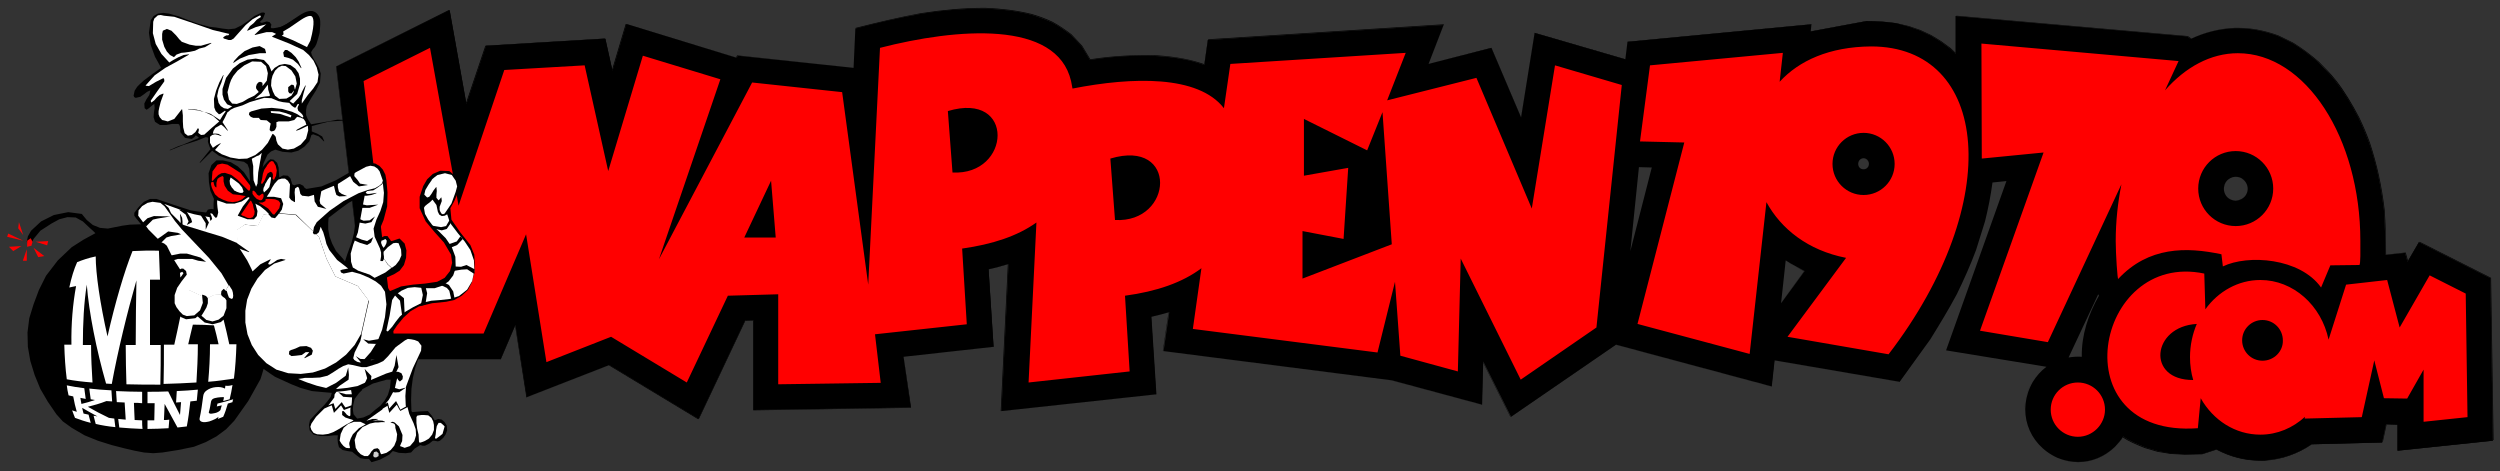 <?xml version="1.0" encoding="utf-8"?>
<!-- Generator: Adobe Illustrator 21.1.0, SVG Export Plug-In . SVG Version: 6.00 Build 0)  -->
<svg version="1.1" id="レイヤ_1" xmlns="http://www.w3.org/2000/svg" xmlns:xlink="http://www.w3.org/1999/xlink" x="0px"
	 y="0px" viewBox="0 0 700 132" style="enable-background:new 0 0 700 132;" xml:space="preserve">
<rect x="0" y="0" width="700" height="132" fill="#333333" stroke="none"/>
<style type="text/css">
	.st0{fill-rule:evenodd;clip-rule:evenodd;}
	.st1{fill-rule:evenodd;clip-rule:evenodd;fill:#FF0000;}
	.st2{fill-rule:evenodd;clip-rule:evenodd;fill:#FFFFFF;}
	.st3{fill-rule:evenodd;clip-rule:evenodd;fill:#CCCCCC;}
</style>
<g>
	<g>
		<path class="st0" d="M607.9,127l3.9,0.2l4.9-0.1l4-1.3c4.1,2.3,8.7,3.3,13.4,3.1c4.8-0.3,9.2-1.8,13.2-4.5l19.7-0.5l1.1-5.1
			l3.2,0.1l0,7.3l26.7-2.8l-0.7-45.5l-20-10.1l-3.2,5.5l-0.7-2.5l-5.5,0.6c0-4.2-0.1-8.4-0.4-12.6c-0.8-6.5-2-12.5-4.1-18.7
			c-0.9-2.4-1.9-4.8-3-7.1c-1.9-3.7-4-7.1-6.5-10.4c-1.5-1.8-3.1-3.5-4.8-5.2c-2.4-2.1-4.6-3.8-7.3-5.4l-4.1-2
			c-4.1-1.4-7.8-2.2-12.1-2.1c-4.4,0.2-8.3,1.2-12.2,3l-1-0.7l-64.8-5.7l0,10.6l-1.7-1.6l-2.6-1.9l-2.8-1.7l-3-1.4l-3.2-1.1L531,6.5
			c-2.8-0.4-5.5-0.6-8.4-0.6L507,8.8l0.2-2l-51.5,4.9l-0.6,4.9l-25.4-7.4l-3.8,23.7l-8.3-19.5L400,17.9L404.2,7l-66,4.2l-1,7
			c-4.2-1.6-8.7-2.2-13.2-2.5c-6.3-0.3-12.6,0.1-18.8,1.1l-2.3-3.8l-3-3.2c-1.8-1.4-3.4-2.5-5.3-3.5c-2-0.9-3.9-1.6-5.9-2.2
			c-4.3-1.1-8.4-1.5-12.9-1.7c-6.1,0-12,0.5-18.1,1.5c-6.2,1.1-12.1,2.5-18.2,4.1L239,19l-32.4-3.4l-0.3,0.6l-30.9-9.5l-3.9,13.1
			l-2-9l-33.4,2l-5.5,16.3l-4.7-26.3L94.2,18.6l9.7,82h36.3l4.1-9.6l3.2,20.2l23.1-9l25,15.1l13-27.5l2.4-0.1v25.1l44-0.7L253,99.9
			l25.2-2.8l-1.4-21.7c1.9-0.4,3.7-0.9,5.6-1.5l-2,41.2l43.4-4.7l-1.4-21.7c1.7-0.4,3.3-0.8,5-1.3l-1.6,10.9l64,8.2l25.2,6.8
			l0.3-12.1l7.8,15.5l29.4-20.2l43.6,11.7l0.8-7.3l35,6l8.6-11.9c2.6-4.2,5.1-8.3,7.4-12.6c2-4.1,3.8-8.1,5.4-12.4l2.5-8
			c0.9-3.6,1.6-7.2,2.1-10.9l3.9-0.4l-16.9,47.4l28.1,4.6c-1.5,1.1-2.8,2.6-3.8,4.2c-4.6,8-1.5,17.5,6.9,21.3
			c5.8,2.3,11.7,1.1,16.2-3.2c0.8-0.9,1.6-1.8,2.2-2.8c1.9,1.4,4.2,2.2,6.3,3.1l3.4,1L607.9,127L607.9,127z M587.7,82.8
			c-3,5.3-4.9,11-4.8,17.1c-1.2-0.1-2.5,0-3.7,0.2l8.3-17.7L587.7,82.8L587.7,82.8z M626,56.2c-3.9-0.1-4.6-5.5-0.8-6.6
			c1.7-0.4,3.2,0.4,3.9,2C630,53.8,628.4,56.1,626,56.2L626,56.2z M502.7,74.5c0.9,0.5,1.7,0.9,2.6,1.4l-6.6,9l1.3-12
			C500.8,73.4,501.7,74,502.7,74.5L502.7,74.5z M458.9,46.8l3.6,0.1l-6,23.4L458.9,46.8L458.9,46.8z M521.8,47.4c-2,0-2-3,0-3.1
			C523.8,44.4,523.8,47.4,521.8,47.4z"/>
		<path d="M581.9,129.4c-1.9,0-3.9-0.4-5.8-1.2c-1.6-0.7-3-1.6-4.2-2.7c1.2,1.1,2.6,2,4.2,2.7c5.8,2.3,11.7,1.1,16.2-3.2
			c0.7-0.7,1.6-1.7,2.2-2.8c1.6,1.2,3.6,2,5.6,2.8c0.3,0.1,0.5,0.2,0.8,0.3l3.4,1l3.7,0.6l3.9,0.2l4.9-0.1l4-1.3
			c3.7,2.1,7.9,3.1,12.4,3.1c0.4,0,0.7,0,1.1,0c2.4-0.1,4.7-0.6,6.9-1.4c2.2-0.8,4.3-1.8,6.3-3.2l19.7-0.5l1.1-5.1l3.2,0.1l0,7.3
			l26.7-2.8l-0.7-45.4l-20-10.1l-3.2,5.5l-0.7-2.5l-5.5,0.6c0-4.4-0.1-8.5-0.4-12.6c-0.8-6.7-2.1-12.6-4.1-18.7
			c-0.9-2.5-1.9-4.8-3-7.1c-2-3.8-4-7.2-6.5-10.4c-1.5-1.9-3.1-3.5-4.8-5.2c-2.4-2.1-4.7-3.8-7.3-5.4l-4.1-2
			c-4.2-1.5-7.7-2.1-11.5-2.1c-0.2,0-0.4,0-0.6,0c-4.3,0.2-8.3,1.2-12.2,3l-1-0.7l-64.8-5.7l0,10.6l-1.7-1.6l-2.6-1.9l-2.8-1.7
			l-3-1.4l-3.2-1.1L531,6.5c-2.2-0.3-4.9-0.6-7.7-0.6c-0.2,0-0.5,0-0.7,0L507,8.8l0.2-2l-51.5,4.9l-0.6,4.9l-25.4-7.4l-3.8,23.7
			l-8.3-19.5L400,17.9L404.2,7l-66,4.2l-1,7c-3.7-1.4-7.7-2.2-13.2-2.5c-6-0.3-12.4,0.1-18.8,1.1l-2.3-3.8l-3-3.2
			c-1.7-1.4-3.4-2.5-5.3-3.5c-1.9-0.9-3.8-1.6-5.9-2.2c-4-1-8-1.5-12.8-1.7c-0.1,0-0.2,0-0.3,0c-5.6,0-11.3,0.5-17.8,1.5
			c-6,1-11.8,2.5-18.2,4.1L239,19l-32.4-3.4l-0.3,0.6l-30.9-9.4l-3.9,13.1l-2-9l-33.4,2l-5.5,16.3l-4.7-26.3L94.2,18.6l9.7,82
			l36.3,0l4.1-9.6l3.3,20.2l23.1-9l25,15.1l13-27.5l2.4-0.1l0,25.1l44-0.7L253,99.9l25.2-2.8l-1.4-21.7c1.8-0.4,3.6-0.9,5.6-1.5
			l-2,41.2l43.3-4.7l-1.4-21.7c1.7-0.4,3.4-0.8,5-1.3l-1.6,10.9l64,8.2l25.2,6.8l0.3-12.1l7.8,15.5l29.4-20.2l43.6,11.7l0.8-7.3
			l35,6l8.5-11.9c2.7-4.2,5.1-8.4,7.4-12.6c2-4.2,3.8-8.2,5.4-12.4l2.5-8c1-4,1.6-7.5,2.1-10.9l3.9-0.4l-16.9,47.4l28.1,4.6
			c-1.4,1-2.6,2.4-3.8,4.2c-2.2,3.8-2.7,8.2-1.4,12.2c0.4,1.3,1,2.6,1.8,3.7c-0.8-1.1-1.4-2.4-1.8-3.7c-1.3-4-0.8-8.3,1.4-12.2
			c1.2-1.8,2.4-3.2,3.8-4.2l-28.1-4.6l16.9-47.4l-3.9,0.4c-0.5,3.4-1.1,6.8-2.1,10.9l-2.5,8c-1.6,4.1-3.4,8.2-5.4,12.4
			c-2.3,4.2-4.7,8.4-7.4,12.6l-8.6,11.9l-35-6l-0.8,7.3l-43.6-11.7l-29.4,20.2l-7.8-15.5l-0.3,12.1l-25.2-6.8l-64-8.2l1.6-10.9
			c-1.6,0.5-3.2,0.9-5,1.3l1.4,21.7l-43.4,4.7l2-41.2c-1.9,0.6-3.8,1.1-5.6,1.5l1.4,21.7L253,99.9l1.9,14.3l-44,0.7l0-25.1l-2.4,0.1
			l-13,27.5l-25-15.1l-23.1,9L144.2,91l-4.1,9.6l-36.3,0l-9.7-82l31.6-15.8l4.7,26.3l5.5-16.3l33.4-2l2,9l3.9-13.1l30.9,9.4l0.3-0.6
			L239,19l0.6-11.2c6.4-1.6,12.2-3,18.2-4.1c6.5-1,12.2-1.5,17.8-1.5c0.1,0,0.2,0,0.3,0c4.8,0.2,8.8,0.7,12.9,1.7
			c2.1,0.6,4,1.3,5.9,2.2c2,1.1,3.6,2.2,5.3,3.5l3,3.2l2.3,3.8c6.4-1,12.8-1.3,18.8-1.1c5.5,0.4,9.5,1.2,13.2,2.5l1-7l66-4.2
			L400,17.9l17.6-4.4l8.3,19.5l3.8-23.7l25.4,7.4l0.6-4.9l51.5-4.9l-0.2,2l15.6-2.9c0.2,0,0.5,0,0.7,0c2.8,0,5.5,0.3,7.7,0.6
			l3.3,0.8l3.2,1.1l3,1.4l2.8,1.7l2.6,1.9l1.7,1.6l0-10.6l64.8,5.7l1,0.7c3.9-1.8,7.9-2.8,12.2-3c4.1-0.1,7.7,0.6,12.1,2.1l4.1,2
			c2.7,1.6,4.9,3.3,7.3,5.4c1.7,1.6,3.2,3.3,4.8,5.2c2.4,3.3,4.5,6.6,6.5,10.4c1.1,2.3,2.1,4.7,3,7.1c2,6.1,3.3,12,4.1,18.7
			c0.3,4.1,0.5,8.2,0.4,12.6l5.5-0.6l0.7,2.5l3.2-5.5l20,10.1l0.7,45.5l-26.7,2.8l0-7.3l-3.2-0.1l-1.1,5.1l-19.7,0.5
			c-2,1.4-4.1,2.4-6.3,3.2c-2.2,0.8-4.5,1.2-6.9,1.4c-0.4,0-0.7,0-1.1,0c-4.5,0-8.6-1.1-12.4-3.1l-4,1.3l-4.9,0.1l-3.9-0.2l-3.7-0.6
			l-3.4-1c-0.3-0.1-0.5-0.2-0.8-0.3c-1.9-0.8-3.9-1.6-5.6-2.8c-0.6,1.1-1.5,2.1-2.2,2.8C589.3,127.9,585.7,129.4,581.9,129.4z
			 M579.2,100.1l8.3-17.7l0.3,0.4l0,0c-0.7,1.2-1.3,2.3-1.8,3.5c0.5-1.2,1.1-2.3,1.8-3.5l-0.3-0.4L579.2,100.1
			c1.2-0.2,2.5-0.3,3.7-0.2c0-0.8,0-1.7,0.1-2.5c-0.1,0.8-0.1,1.7-0.1,2.5C581.7,99.8,580.4,99.9,579.2,100.1z M498.6,84.9l1.3-12
			c0.9,0.6,1.8,1.1,2.7,1.7l0,0c1,0.5,1.8,1,2.6,1.4L498.6,84.9z M499.9,72.9l-1.3,12l6.6-9c-0.8-0.4-1.6-0.8-2.6-1.3l0,0
			C501.7,74,500.8,73.4,499.9,72.9z M456.4,70.3l2.5-23.5l3.6,0.1l-6,23.1l6-23.1l-3.6-0.1L456.4,70.3z M626,56.2L626,56.2
			c-2-0.1-3.1-1.5-3.3-2.9c-0.2-1.4,0.5-3.1,2.5-3.7c0.8-0.2,1.6-0.1,2.3,0.3c0.7,0.4,1.3,0.9,1.6,1.7c0.4,1.1,0.3,2.2-0.3,3.1
			C628.2,55.6,627.1,56.1,626,56.2z M626,49.5c-0.3,0-0.6,0-0.8,0.1c-2,0.6-2.6,2.2-2.5,3.7c0.2,1.4,1.3,2.9,3.3,2.9
			c1.2,0,2.2-0.6,2.8-1.5c0.6-0.9,0.7-2.1,0.3-3.1c-0.3-0.8-0.9-1.4-1.6-1.7C627,49.6,626.5,49.5,626,49.5z M521.8,47.4L521.8,47.4
			c-1,0-1.5-0.8-1.5-1.5c0-0.7,0.5-1.5,1.5-1.5c1,0,1.5,0.8,1.5,1.5C523.3,46.6,522.9,47.4,521.8,47.4z M521.8,44.4
			c-1,0-1.5,0.8-1.5,1.5c0,0.7,0.5,1.5,1.5,1.5c1,0,1.5-0.8,1.5-1.5C523.3,45.2,522.9,44.4,521.8,44.4z"/>
	</g>
	<path class="st1" d="M632.9,121.7c4.8,0,9.1-1.9,12.5-5l-0.1,0.5l16-0.4l3.5-15.9l2.7,10.6l6.5,0.1l4.6-8.1l0,14.6l12.3-1.3
		l-0.5-34.6l-10.1-5.1l-8.4,14.6l-3.5-13.3l-11.5,1.3L652,95.1c-2-9.6-9.9-16.7-19.1-16.7c-6.2,0-11.8,3.2-15.4,8.2l-0.3-10
		c-30.8-6.5-40.5,46.1-1.8,43.3l0.8-8.4C619.7,117.7,625.9,121.7,632.9,121.7L632.9,121.7z M615.1,90.7c-1.2,2.8-1.9,6-1.9,9.3
		c0,2.2,0.3,4.4,0.9,6.4C600.9,106.5,602.5,91.4,615.1,90.7L615.1,90.7z M633.5,101c-3.2,0-5.7-2.6-5.7-5.7c0-3.2,2.6-5.7,5.7-5.7
		c3.2,0,5.7,2.6,5.7,5.7C639.3,98.4,636.7,101,633.5,101L633.5,101z M581.8,122.3c-4.2,0-7.6-3.4-7.6-7.6c0-4.2,3.4-7.6,7.6-7.6
		s7.6,3.4,7.6,7.6C589.4,118.8,586,122.3,581.8,122.3L581.8,122.3z M554.4,92.6l17.8-49.9l-17.3,1.7l-0.1-32.2l55.2,4.9l-3.8,8.2
		c5.7-6.5,12.8-10.4,20.4-10.4c18.9,0,34.3,23.6,34.3,52.6c0,2.3,0.1,6.7-0.3,6.7l-8.1,0.1l-2.6,6.2c-5.9-8.3-20.5-9.3-27.5-5.9
		l-0.4-3.4c-9.8-2.1-20.4-2.2-28.9,6.9c-0.2,0.3-0.7-7-0.7-10.6c0-5.5,0.6-10.9,1.6-15.9l-20.6,44.2L554.4,92.6L554.4,92.6z
		 M626,63.3c5.8,0,10.5-4.7,10.5-10.5c0-5.8-4.7-10.5-10.5-10.5c-5.8,0-10.5,4.7-10.5,10.5C615.5,58.6,620.2,63.3,626,63.3L626,63.3
		z M500.5,94.3l28.3,4.9c32.9-42.9,28.1-86.2-4.9-86.2c-11.7,0.1-20.2,4-25.6,9.9l0.9-8.1L462,18.3l-2.8,21.3l12.4,0.3l-13.1,50.8
		l31.4,8.4l4.7-42.5c4.1,7.5,11.6,13.5,22.3,15.6L500.5,94.3L500.5,94.3z M521.8,54.6c-4.8,0-8.7-3.9-8.7-8.7c0-4.8,3.9-8.7,8.7-8.7
		c4.8,0,8.7,3.9,8.7,8.7C530.5,50.7,526.6,54.6,521.8,54.6L521.8,54.6z M425.8,106.3L447,91.7l7.1-67.9l-18.7-5.5l-6.5,40.1
		l-15.5-36.6l-25,6.3l5.2-13.3l-49.1,3.1l-1.8,12.4c-7.2-9.3-25.6-8.8-42.4-5.5c-0.1-0.7-0.3-1.4-0.4-2.1
		c-4-17.2-32.1-14.8-53.5-9.3l-3.3,66.3l-7.3-53.9l-25.2-2.7l-26.1,49.5l17.2-50.4l-21.7-6.6l-9.7,32.3l-6.6-29.6l-22.5,1.3
		l-12.8,38l-8-44.2l-18.6,9.3l8.4,70.7h25.2l11.9-27.8l5.7,35.8l18.1-7.1l21.2,12.8l11.5-24.3l14.1-0.4v25.2l28.7-0.4L245,93.6
		l25.7-2.8l-1.3-21.2c8.5-1.2,15.5-3.5,20.8-7.3l-2.2,44.8l28.3-3.1l-1.3-21.2c8.9-1.2,16.1-3.7,21.4-7.7l-2.4,17l51.7,6.6l4.9-19.8
		l1.5,20.7l16.1,4.4l0.8-31.6L425.8,106.3L425.8,106.3z M387.1,31.4l2.6,37l-25,9.6V64.7l11.5,2.2l1.3-19.9l-12.4,2.2V33.3l17.7,8.8
		L387.1,31.4L387.1,31.4z M310.9,44.4c19-5.7,17.7,18.1,1.3,17.2L310.9,44.4L310.9,44.4z M265.4,31.1c19-5.7,17.7,18.1,1.3,17.2
		L265.4,31.1L265.4,31.1z M208.4,66.5l7.5-15.9l1.3,15.9H208.4z"/>
	<path class="st0" d="M132.8,71.3l-1.1-2.7l-2.8-3.5l-2.5-3.6l-0.3-3.2l1.1-2l0.9-2.1l0.4-2.3l-0.6-2.3l-2.1-1.7l-2.5-0.1l-2.1,0.9
		l-1.6,1.5l-1.1,1.9l-1,3v3.2l1.7,3.7l2.5,3l2.6,2.9l2,3.4l0.3,2.3l-0.6,2.3l-1.5,1.9l-2.1,1.1l-3.4,0.5l-3.4,0.3l-3.3,0.5
		c0,0-3,1.3-3.1,1.3c-0.1-0.1-1-1.5-1-1.5c0,0-1.1-1.2-1.2-1.3c0.1-0.1,1.5-1.1,1.5-1.1l1.8-0.8l1.6-1l1.2-1.6l0.6-2l0.1-2.1
		l-0.5-1.9l-1.4-1.4l-0.1,0l-1.8,0.6c0,0-0.5,0.1-0.5,0.1c0-0.1-0.5-0.7-0.5-0.7l-0.5-0.7l-0.9,0l-0.8,0.4l-0.5-0.2l-0.2-0.5l0-1.1
		l1.3-3.1l1-3.8l0.1-3.9l-0.3-3.4l-0.3-1.6l-0.7-1.4l-0.9-1l-1.2-0.7l-1.3-0.2L102,46l-4,2.2l-4,2.3l-4,1.7l-4.2,0.7l-0.5-0.3
		L84.9,52l-1-0.5l-1,0.2l-0.5,0.2l-0.6-0.3l-0.2-0.8l-0.3-0.9l-0.7-0.7l-1.3-0.1c0,0-1,0.5-1.1,0.6c0-0.2-0.1-1.4-0.1-1.4L78,46.9
		l-0.4-1.3l-1-0.9l-0.9-0.1L75,45.1l-0.6,0.7l-0.6,0.7c0,0-0.2,0.3-0.3,0.6c0.1-0.5,0.3-1.4,0.3-1.4l1.1-2.4l1-0.9l1.2-0.5l2,0.6
		l2.5,0.2l1.9-0.5l1.7-1.1l1.4-1.5l0.6-1.8l0.5-0.2l1.6,0.6l1.4,1.4l0.1-0.1l-0.6-1.3l-1.4-0.8c0,0-1.5-0.6-1.5-0.6
		c0-0.1,0-1.4,0-1.5c0.1,0,4-1.1,4.5-1.2c0.3,0,0.3-0.1,0.6-0.1c0.5,0,4.7-0.3,4.7-0.3l0-0.1l-2.6-0.1c0,0-1.2,0.2-2.1,0.4
		c0,0-0.3,0-0.3,0c0,0-0.3,0.1-0.3,0.1c-2.2,0.4-4.6,0.8-4.7,0.8c0-0.1-0.9-1.4-0.9-1.4l-0.5-1.2l0-1.4l0.2-1.1l1.2-2.2l1.4-2.2
		l1.1-2.2l0.2-2.5l-0.4-1.4l-0.7-1.3l-0.8-1.3l-0.6-1.2l-0.2-0.8l0.5-0.8l0.6-0.7l0.4-0.8l0.5-1.6l0.4-1.5l0.1-1.3
		c0.1-1.1,0.3-3-0.7-3.8c-1.3-1-1.8-1.1-3.7-0.3L79.8,7l-1.4,0.6l-1.8,0.3H76l-0.2-0.3L76,6.9l-0.5-0.7L74.7,6L74,6.2l-0.7,0.2
		c0,0-0.5-0.2-0.6-0.2c0.1-0.1,0.9-0.9,0.9-0.9l0.6-1.5l0-0.1l-0.3-0.2l-0.6,0l-2.1,1l-1.8,1.4l-1.8,1.2l-1.8,0.9l-1.8,0.2L62.3,8
		l-1.8-0.3l-1.8-0.2l-3-0.8l-2.8-1l-2.8-1.1l-2.8-0.8l-1.6-0.2l-1.5,0.2l-1.2,0.7l-0.8,1.2l-0.5,3.5l0.5,3.4l1.2,3.3
		c0,0,1.7,3,1.7,3.1c-0.1,0.1-2.4,1.7-2.4,1.7l-2.4,1.8l-1,0.9l-0.9,0.9l-0.7,1.1l-0.3,1.4l0.2,0.4l0.4,0.2l1.3-0.3l1-0.7l0.9-0.7
		c0,0,0.7-0.3,0.9-0.4c0,0.2-0.3,1.3-0.3,1.3l-0.8,1.2l-0.6,1.2l0.1,1.3l0.5,0.4h0.1l0.6-0.4l0.8-0.7c0,0,0.5-0.4,0.7-0.5
		c0,0.2,0.1,1.1,0.1,1.1l-0.2,1.3l-0.1,1.3l0.4,1.3l1.4,0.9l1.7,0l1.7-0.3l1.7,0l0.3,0.2l0.2,0.6l0.1,0.7l0,0.8l1.3,1.6l1.9,0.3
		l0.7-0.5c0,0,0.3-0.4,0.4-0.5c0.1,0,0.5,0.3,0.5,0.3c0,0,0.3,0.3,0.4,0.4c-0.2,0.1-4,1.7-4,1.7c0,0-0.4,0.2-0.5,0.2
		c-0.6,0.2-1.2,0.4-1.2,0.4l-2.5,1.1l0.1,0.1c0,0,2.9-1.2,3.7-1.5c0.6-0.2,1.3-0.4,1.3-0.4l2.5-0.8l2.5-1l0.6,0.1l0.1,0.3l-0.1,0.9
		l0.3,0.9l0.3,0.8l0.1,0.4l-3,3.7l0.1,0.1c0,0,3.3-3.3,3.4-3.4c0.1,0.1,1.9,1.4,1.9,1.4l2.2,0.8l2.4,0.5l2.4,0.4l1,0.7l0.5,1.3
		l0.1,1.5c0,0,0.1,1.6,0.1,2c-0.2-0.4-1.7-2.6-1.7-2.6l-1.7-1.6l-2-1.2l-2.2-0.5l-1.8,0l-1.4,1.3l-0.8,2.3L58.5,51l0.4,2.4l1,2.3
		L59.8,57c0,0,0,1.5,0,1.6h0c-0.1,0-0.4-0.1-0.6-0.1l0,0c0,0-0.1,0-0.1,0l-0.9,0.2c0,0-0.4,0.7-0.5,0.8c-0.1,0-2.4-0.3-2.4-0.3
		l-1.9-0.3l-4.9-1.6l-4.7-1.6l-1.8,0l-1.7,0.8L38.8,58l-1.2,1.6l0,0.8l0.5,0.7l0.5,0.6c0,0,0.8,1,0.9,1.1c-0.3,0-3.1,0.1-3.1,0.1
		l-2.2,0.3l-2,0.4l-2,0.4l-2.2-0.2L26,63l-1.7-1.4l-1.4-1.7l-3.8-0.5l-4,0.8L11.5,62l-2.8,2.6l-0.9,1.6l-0.3,1.5L8,68.6l0.8-0.5
		l0.6-1.2l1.9-2.3l3.1-2l2.2-1.2l2.3-0.6l2.3,0.1l2,1.1l1.8,1.7c0,0,1.6,1.4,1.7,1.6c-0.2,0.1-3.3,1.8-3.3,1.8l-3.3,2.1l-3.9,3.7
		l-3.3,4.3l-2,4l-1.5,4l-1.2,3.9l-0.5,4l0.1,4l0.7,4l1.2,3.9l1.6,3.9l2.1,3.6l2.4,3.5l1.8,2l2.5,1.8l3.6,2.1l3.7,1.5l3.8,1.2l3.9,1
		l2.6,0.6l2.6,0.5l2.6,0.2l2.6-0.2l4.4-0.7l4.4-0.9l3.3-1.3l3-1.6l2.7-2l2.3-2.4l3.9-5.5c0,0,3.2-5.7,3.3-5.9c0.1,0.1,1-3.1,1-3.1
		c0.2,0.2,3.2,2.2,3.2,2.2l4.6,2.1l2.5,1l3.2,0.9l3.2,0.3c0,0,2.2,0.2,2.4,0.2c0,0.1-0.3,1.1-0.3,1.1l-0.8,1.1l-1,1.2l-1.3,1.3
		l-2.7,2.9l-0.3,1.4l0.2,1.5l1.1,1.2l1.8,0.4l2.1,0l1.8-0.2l1.1,0l-0.1,0.9l0.1,1.2l0.3,1.2l1,0.8l1.4,0.3l1.3,0.2l1.1,0.9l1.2,0.9
		l1.2,0.2l1.2,0l0.7,0.9l0.1,0l2.3-0.7l1.3-0.7l1.3-0.7c0,0,0.9-1,1-1c0.1,0,1.7,0.5,1.7,0.5l1.9,0.1l1.5-0.2l1-1.1l1.6-1l0.6,0.2
		h0.7l1.2-0.6l1-0.8l0.4,0l1,0.2l0.6-0.2l0.9-0.8l0.7-1l0.4-1.1l-0.1-1.3l-0.6-1l-0.8-0.7l-1-0.2c0,0-0.9,0.4-1,0.4
		c-0.1-0.1-0.8-1.3-0.8-1.3l-1.1-1.3l-2.1,0.1c0,0-2.2,0.2-2.3,0.2c0-0.1-0.2-0.3-0.2-0.3l-0.1-3.1l0.1-3.1l0.4-3.1l0.7-2.9l0.6-1.8
		l0.7-1.8l0.4-1.8l-0.3-1.8l-0.8-1l-1.3-0.6l-1.5-0.1l-1.4,0.4l-2.3,1.6l-2,2l-2.1,1.9c0,0-2.3,1.1-2.5,1.1c0-0.2,0.1-1,0.1-1l0.5-1
		l0.8-0.9l0.8-0.7l1.8-1.9l1.7-1.9l1.7-2.5l1.8-2.2l2-1.8l2.3-1.3c0,0,3.7-0.9,3.7-0.9c0,0,3.9-0.4,3.9-0.4l2.3-0.5l2.1-1.2l1.7-1.6
		l1.1-2.1l0.7-2.8l0.1-2.8L132.8,71.3L132.8,71.3z M103.5,116.1L103.5,116.1l-1.8,0.8l-1.7,0.3L99,116l-0.2-1.3l0.1-1.3l0.4-1.7
		l1.2-1.6l0.9-0.9l0-0.1l0-0.1l3-1.6l2.1-0.6l1.8-0.5c0,0,0.9,0,1.1,0c0,0.1-0.2,2.3-0.2,2.3l-0.6,2l-1,1.7l-1.1,1.3l-1.4,1.1
		L103.5,116.1L103.5,116.1z M100,58.3L100,58.3l-0.4,3.3l-0.5,3.7l-0.6,2.4l-1.3,3.6l-0.6,1.9L96,72.4l-1.9-2.1L93,68.2l-0.7-1.9
		l-0.4-2.1l0-1.8l0.1-1.4l0,0l3-2.3l2.6-1.9c0,0,2.1-1.1,2.2-1.2c0.1,0.1,0.3,0.7,0.3,0.7L100,58.3z"/>
	<g>
		<path class="st2" d="M79,8.1l1.6-0.9l1.6-1.1L84,5c6.4-4.2,4.6,3.4,3.7,6.7l-1,1.7c0,0-0.3,0.6-0.3,0.7c-0.1-0.1-4.5-2.2-4.5-2.2
			c0,0-4.1-1.7-4.3-1.8c0.1-0.1,1-1,1-1l0-0.1c0,0-1-0.4-1.3-0.5C77.7,8.6,79,8.1,79,8.1z"/>
		<path d="M86.7,15.1l-0.6-0.3c-0.2-0.1-4.5-2.1-4.5-2.1l0,0c0,0-4-1.7-4.2-1.7l-1-0.4l0.8-0.8c0,0,0.2-0.1,0.3-0.3l-2.1-0.8L77.2,8
			c0.3-0.1,1.3-0.4,1.6-0.5l1.6-0.9l3.3-2.2c2.1-1.4,3.6-1.7,4.7-0.9c1.4,1,1.4,3.7,0.1,8.4L88.3,12L86.7,15.1z M78.9,10
			c1.3,0.5,3.2,1.3,3.2,1.3c0.8,0.4,2.9,1.4,3.9,1.9l0-0.1l0.9-1.7c1.5-5.5,0.7-6.6,0.4-6.8c-0.2-0.2-1-0.4-3.1,1L81,7.8l-1.7,1
			l0.1,0.8l-0.3,0.3C79.1,9.8,79,9.9,78.9,10z"/>
	</g>
	<path class="st2" d="M88.7,18.9L87.8,17l-1.3-1.6l-1.6-1.4L81,12.2l-4.8-1.9l0-0.1c0,0,0.9-0.6,1.1-0.7C77.2,9.4,76.2,9,76.2,9
		l-1.6,0l-1.6,0.4l-1.6,0.4l-0.1-0.1l1.5-1.4l1.4-1.2c0,0,0.2-0.2,0.4-0.3c-0.5,0.1-3,0.8-3,0.8l-2.3,1l-0.1-0.1l0.8-1.2l1-0.8
		l0.9-1L73,4.8l0-0.3c0,0-0.1-0.1-0.2-0.2c-0.1,0-2.1,1.1-2.1,1.1L68.8,7l-1.7,1.9l-1.7,1.9l-0.7,0.4l-0.7,0l-0.6-0.2l-0.7-0.2
		l-0.2-0.2l0-0.1l0.2-0.2l0.3-0.2l0.4-0.2h0.2l0.3,0l0.2-0.2c0,0,0-0.1,0.1-0.2c-0.1,0-4.6-1.1-4.6-1.1L55,6.8l-6.2-2.1l-2.9-0.3
		L45,4.2l-0.8,0.1l-1,0.9l-0.3,0.9l-0.1,3.2l0.8,3l1.6,2.8c0,0,2.1,2.3,2.2,2.4c0.1-0.1,1.3-0.8,1.3-0.8l1.3-0.7l1.4-0.6l1.5-0.2
		l0,0.1l-3.3,1.9L46.3,19l-3,2.1l-2.5,2.8c0,0,0,0.1,0,0.1c0.1,0,0.9,0.1,0.9,0.1l2-1.2l2-1l0.1,0l0.2,0.4l0,0.5L44,25.6l-1.8,2.6
		l0.1,0.4c0,0,0.1,0.1,0.1,0.1c0.1-0.1,0.8-0.6,0.8-0.6l0.7-0.8l0.8-0.7l1-0.4l0.1,0.1L45,28.5l-0.4,1.6l-0.2,1l0,0.9l0.3,0.8
		l0.7,0.8l1.6,0.4l1.8-0.7l2.1-2.7l0.1,0l0.2,1.7v1.7l0.1,1.7l0.4,1.6l0.9,0.7l1.1-0.2l1-0.8l0.7-1.1l0.1,0l0.2,0.4
		c0,0-0.2,0.8-0.2,0.9c0.1,0.1,0.8,0.6,0.8,0.6l0.9-0.1l2.1-1.9c0,0,2-1.7,2.1-1.8c-0.1-0.1-1.7-1.5-1.7-1.5c0,0-2-1-2.1-1
		c-0.1,0-0.1,0-0.2-0.1c-0.2,0-1.5-0.4-2-0.5c-0.7-0.1-2.7-0.3-2.7-0.3l0-0.1l2.4,0.2c0,0,0.3,0.1,0.3,0.1c0.1,0,0.5,0.1,0.5,0.1
		c0,0,0.7,0.2,1.4,0.5c0,0,0.1,0,0.1,0l0.1,0c0.7,0.2,1.5,0.5,1.5,0.5l2.6,1.7l0.8-1.3l0.8-1.1c-0.1-0.1-0.2-0.2-0.2-0.2
		c-0.1,0.1-1.3,0.9-1.3,0.9L61.3,32l-0.9-0.9L60,30.1l-0.1-2.4l0.6-2.3l0.9-2.3l1.1-2.1l0.1,0.1l-0.6,2l-0.8,1.9l-0.4,1.9l0.4,1.9
		l0.6,0.9l0.9,0.6l1.1,0.2c0,0,1-0.6,1.2-0.7c-0.2-0.1-1.4-0.6-1.4-0.6l-0.9-1.3l-0.4-1.4v-1.6l1-3.1l1.9-2.6l0,0l1.9-1.5l2.2-1
		l2.3-0.3l2.3,0.4l1.4,1.5c0,0,0.7,1.5,0.7,1.7c0.1-0.1,0.9-1,0.9-1l1.3-0.8l1.5-0.3l1.6,0.3l1.4,1l0.9,1.3l0.4,1.5l0,1.6l-0.8,2.7
		c0,0-2,1.9-2.1,2c0.1,0.1,0.9,0.7,1,0.7c0.1-0.1,1.5-1.6,1.5-1.6l0.6-0.9l0.4-0.9l0.9-1.7l0.1,0.1L85,26.1l-0.5,2c0,0,0,0.6,0,0.9
		c0.2-0.3,1.7-2.4,1.7-2.4l1.5-1.8l1.2-1.8l0.3-2.1L88.7,18.9z"/>
	<path class="st3" d="M104.7,128l-0.2-0.4l0.1-0.5l0.1-0.5l0.7-0.2l0.6,0.5l0,0.8c0,0-0.7,0.4-0.7,0.4
		C105.2,128.1,104.7,128,104.7,128z"/>
	<path class="st2" d="M64.9,52.5l-0.5-0.9l-0.1-1c0,0,0.2-0.8,0.3-0.9c0.1,0.1,1.1,0.8,1.1,0.8l1.2,0.9l0.9,1.1l0.4,1.1l-0.3,0.4
		l-0.7,0l-0.9-0.3c0,0-0.7-0.4-0.8-0.4C65.6,53.2,64.9,52.5,64.9,52.5z"/>
	<path class="st2" d="M74.9,50.4l0.6-0.8c0,0,0.2,0,0.2-0.1c0,0.1,0.2,0.3,0.2,0.3l-0.2,1.4l-0.3,1.2l-0.7,0.8c0,0-0.7,0.6-0.8,0.7
		c0-0.2-0.2-0.6-0.2-0.6l0.1-0.7l0.3-0.6c0,0,0.2-0.6,0.2-0.6C74.4,51.4,74.9,50.4,74.9,50.4z"/>
	<path class="st2" d="M71.2,44.1l0.7-0.4l0.6-0.2c0,0,0.6-0.5,0.8-0.7c-0.1,0.3-0.3,1.6-0.3,1.6l-0.2,1l-0.5,2.9l-0.2,3.1
		c0,0-0.3,0.7-0.4,0.9C71.6,52,71,50.5,71,50.5l-0.1-2l0-2c0,0-0.4-1.9-0.4-2C70.5,44.4,71.2,44.1,71.2,44.1z"/>
	<path class="st2" d="M121.7,80.7l2.1-0.7l1.8-1.2l1.3-1.7l0.7-2.1l-0.1-3.1l-1-2.7l-1.7-2.5l-2.1-2.1l-1.6-1.5l-1.2-1.6l-0.9-1.6
		l-0.3-1.7l0.3-0.5l0.6-0.5l0.8-0.6c0,0,0.6-0.6,0.7-0.7c0.1,0.1,1.1,1.5,1.1,1.5l0.4,1.9l0.4,0.8l0.7,0.4l0.8-0.1
		c0,0,0.6-0.3,0.7-0.4c0.1,0.2,0.5,1.5,0.5,1.5l0.6,1.3l1.9,2.5l1.9,2.3l1.6,2.4l1,2.9l0.1,3l-0.6,2.8l-1.4,2.4l-2.3,1.8l-2.5,0.8
		l-2.6,0.3l-2.6,0.2l-2.7,0.6l-2.4,1.2l-2.4,1.4l-1.4,1.3l-1.1,1.4l-1,1.4l-1.2,1.3l-0.3-0.1l-0.1-0.2l0.9-4.2l0.7-4.3l0.9-1.4
		l1.7-1.2l1.8-0.8l1.9-0.2l3,0.3L121.7,80.7z"/>
	<path class="st2" d="M87.7,64.8l0.2-1.2l0.8-1.4l3.6-3.2l3.9-2.7l4.2-2.2l2.6-0.9l2-0.5l1.2-0.7l0.7-0.6l0.3-0.8l-0.9-2.6l-0.6-0.8
		l-0.9-0.6l-1.1-0.2l-1.2,0.3l-2.8,1.5l-2.7,1.8l-2.7,1.7L91.1,53l-1.5,0.7l-1.5,0.8l-1.7,0.5l-1.8-0.2l-0.5-0.5l-0.2-0.9l-0.2-0.8
		c0,0-0.3-0.3-0.4-0.3c-0.1,0.1-0.7,0.5-0.7,0.5l-0.1,1.1l0.1,1.3v1.3l-0.1,0.1L81.5,56L81,55.3l0.1-1.9l0.1-1.8l-0.6-1l-0.8-0.6
		L78.9,50l-1,0.3l-1,1.1l-0.7,1.1l-0.6,1.2c0,0-0.8,1.2-0.9,1.4c0.2,0,2,0,2,0l2,0.4l0.6,1.6l-0.4,1.6l-0.7,1l4.7,0.4L87.7,64.8z"/>
	<path class="st2" d="M68.6,62.9l3.6,0.4l1.7-3.3l1.4-0.1L74.4,59l-1.6-1.3c0,0-1.1-0.5-1.3-0.7c0.1,0.2,0.3,1.1,0.3,1.1l0.3,1
		l-0.2,1.4l-0.8,0.9h-0.9l-0.9,0l-2.7-1l0-0.1l1.4-2.5c0,0,1.8-2.3,1.9-2.4c-0.1-0.1-0.4-0.2-0.4-0.2l-1.8,1.2l-2,0.6L63.4,57
		c0,0-2.5-0.9-2.6-0.9c0,0.2,0,0.9,0,0.9l0.1,1.1l0.2,1.4l-0.3,1.2L60.5,61l-0.1,0l-0.5-0.5l-0.4-0.6c0,0-0.4-0.2-0.5-0.2
		c-0.1,0.1-0.1,0.2-0.1,0.2l0.3,0.6l0.2,0.8L59,61.8l-0.1,0l-0.1-0.4c0,0-0.1-0.5-0.1-0.6c-0.1,0-2.3-0.4-2.3-0.4l-2-0.4l-1.8-0.5
		c0,0-6-2.2-6.6-2.4c0.3,0.3,1.2,1.1,1.2,1.1l0.7,1.5l2.3,2.3c0,0,0.2,0.3,0.3,0.5c0-0.2,0.1-0.5,0.1-0.5L50.4,60l0.1,0l0.5,1l0.1,1
		c0,0,0,0.7,0,0.8c0.1,0,0.3,0.2,0.3,0.2l6.5,2l4.3,1.3l4.1,1.7l0.4,0.2l-0.3-3.8L68.6,62.9z"/>
	<path class="st2" d="M107.8,81.7l-1.1-1.7l-1.5-1.2l-2-1.1l-2.4-1l-2.2-0.6l-2.4,0.5l-0.7-0.3l-0.2-0.5l0-0.1l0.5-0.2l1.1-0.2
		c0,0,0.4-0.1,0.6-0.1c-0.2-0.2-3.1-2.4-3.1-2.4L92.2,70l-0.8-1.7L91,66.7L90.5,65c0,0-0.6-1.2-0.7-1.5c-0.1,0.2-0.2,0.6-0.2,0.6
		L89.3,65L89,65.3l-0.5,0.3l0.8,0.7l2.1,6.1l2.5,5l6.3,2.7l3.1,4.2l-2.1,9.4l0.1,0l-0.4,1.8l-0.8,1.6l-0.8,1.6l-0.4,1.6l0.3,0.5
		l0.8,0.5l0.8,0.2l0.6-0.2l2.4-2.7l1.9-3l1.3-3.3l0.8-3.5c0,0,0.4-3.6,0.4-3.6C108.2,85.2,107.8,81.7,107.8,81.7z"/>
	<path class="st2" d="M115.6,103.1l2.3-4.9l0.1-1.4l-0.9-1.2l-1-0.4l-1-0.2l-0.9-0.1l-0.8,0.4l-2.6,1.9l-2.2,2.6l-1.3,1.3l-1.5,0.7
		l-1.6,0.5l-1.6,0.5l-1.3,0l-1.3-0.3l-1.3-0.3l-1.2-0.2l-1.4,0.5l-1.4,0.8l-1.5,1l-1.5,0.9l-2.1,0.5l-2.1,0.1l-2.1,0
		c0,0-1.5,0.3-1.9,0.3c0.4,0.2,2.5,1,2.5,1l2.7,0.9l2.9,0.7l2.9,0.2l2.8-0.3l2.8-0.5l4-1.8l4-1.7l1.6-0.5l1.8,0l0.9,0.4l0.4,0.9
		l-0.1,0.8l-0.7,0.6h-0.1l-0.4-0.4c0,0-0.2-0.3-0.3-0.5c-0.1,0.3-0.7,3.1-0.7,3.1l-1.6,2.9l-1,1.2l0.7-0.4c0,0,0.3,1.2,0.4,1.7
		c0.4-0.5,1.7-1.9,1.7-1.9l0.2-0.2c0,0,1.1,2.1,1.2,2.4c0.2-0.1,1.1-0.6,1.6-0.9l-0.1-0.3l-0.1-2.6l0.2-2.7L115.6,103.1z"/>
	<path class="st2" d="M93.9,114.5c0.4-0.4,1.6-1.7,1.6-1.7l0.2-0.2c0,0,0.8,1.3,1,1.5c0.3-0.1,1.4-0.5,1.7-0.6l0.1-0.8l0.1-1.8
		c0,0-0.3-1.6-0.3-1.7c-0.1,0-2,0.3-2,0.3l-2.1,0.2l-0.5,0.7l-0.1,0.9l-1.5,2l-0.2,0.2l1.5-0.6C93.4,112.8,93.7,114,93.9,114.5z"/>
	<path class="st2" d="M62,76.5l-3.5-4.3l-3.8-4l-3.8-4L49,61.9l-2.9-4.1l-1.2-1c0,0-2.1-0.3-2.2-0.3c0,0-1.4,0.3-1.4,0.3l-1.5,0.9
		l-1,1.2l-0.1,1.5l2.9,3.9l3.5,3.5l0.9,0.4l0.7,0.6l1.8,3.6c0,0,1.8,2.9,1.9,3c0.1,0,0.4-0.2,0.4-0.2l0.5,0l0.8,0.7l0.2,1l-1.4,1.8
		l-1.3,1.9l-0.2,0.6l3.6,0.1l3.6,1.7l0-0.4l0.1-0.1l1,0.4l0.5,0.6l1.8-0.9l1.9-0.1l0-0.2l0.1-0.8l0.6-0.6l0.1,0l0.5,0.5l0.8-1.5
		L62,76.5z"/>
	<path class="st2" d="M107.5,72.4v0.1l-0.3,0.6l-0.1,0h-0.5l-0.1-0.1l0.2-1.2l0-1.1l-0.3-1.1l-0.5-1.1l-1-2.2l-0.3-2.3l0.8-2.5
		l1.1-2.4l0.8-2.5l0.2-2.6c0,0-0.3-2.3-0.3-3c-0.1,0.3-0.1,0.5-0.1,0.5l-1.5,1.1l-0.6,0.4l-0.5,0.3l-1,0.1l-0.7,0.1l-0.4,0.4
		l0.1,0.2l0.4,0.2l0.5,0l2-0.3l0,0.1l-1.4,0.5l-1.3,0.2c0,0-0.5,0-0.6,0c0,0.1-0.6,3.2-0.6,3.2l-1.3,7.1l-1.3,3.4L98.2,71l0.1,2.3
		l0.5,1.6l1.5,0.9l3.2,1.1l1.4,0.9l3-1.5l1.7-1.3l-1.1-1L107.5,72.4z"/>
	<path class="st2" d="M73.2,26.1c0,0,1.6-2.1,1.8-2.4c0,0.3,0.1,1.4,0.1,1.4l0,0l0.5,1.6l-0.2,0.2l-1.1,0.1l-1.2,0.2L72,27.5
		c0,0-0.4,0.1-0.7,0.3C71.7,27.3,73.2,26.1,73.2,26.1z"/>
	<path class="st2" d="M100.2,80.1l-6.3-2.7l-2.5-5l-2.1-6.1l-0.8-0.7l0,0l-0.6,0l-0.3-0.4l0.1-0.4l-4.9-4.6l-4.7-0.4l-0.4,0.5
		l-0.7,0.8l-1-0.2l-0.9-1L73.8,60l-1.7,3.3l-3.6-0.4l-2.3,1.5l0.3,3.8l3.3,2.3l-0.1,0.1l-1.1-0.4c0,0-1.2-0.4-1.5-0.6
		c0.2,0.3,2.1,3.3,2.1,3.3c0,0,1.5,2.9,1.5,3.1c0.1-0.1,2.2-2,2.2-2l2.8-1.4l0.1,0.1l-0.4,0.6c0,0-0.3,0.4-0.3,0.5
		c0,0.1,0.1,0.2,0.1,0.2l0.4,0.1l1-0.6l1-0.7l1.1-0.3l1.2,0.2l0,0.1l-3.1,1l-2.6,1.8l-2.1,2.4l-1.7,2.8l-1.2,3.1L68.7,87l0,3.3
		l0.6,3.3l1.2,3l1.8,2.8l2.3,2.3l2.8,1.8l3.3,1l3.5,0.2l3.4-0.4l3.4-1.1l3.1-1.7l2.8-2.2l2.4-2.7l1.8-3.1l0,0l2.1-9.4L100.2,80.1z"
		/>
	<path class="st2" d="M122.5,49l2.1-0.5l1.9,0.5l1.1,1.6l0.4,1.6l-0.4,1.5l-1.2,3.3l-1.9,2.8l-0.5,0.2l-0.4-0.2l-0.3-0.5l-0.2-0.5
		l0-0.9l0.3-0.8l0.3-0.8l-0.1-1l-0.1,0l-0.4,0.5c0,0-0.2,0.2-0.3,0.3c-0.1-0.1-0.6-0.7-0.6-0.7l0-0.9l0.1-1l-0.1-1.1l-0.1,0
		l-0.7,0.9l-0.6,1l-0.6,0.8c0,0-0.5,0.2-0.6,0.2c-0.1-0.1-0.8-0.8-0.8-0.8l0.3-1.3l0.9-1.5c0,0,0.9-1.3,0.9-1.3
		C120.7,50.3,122.5,49,122.5,49z"/>
	<path class="st2" d="M65,29l-0.9-1.1l-0.4-2.1l0.6-2.3l0.4-1.1l0.6-1.1l1.2-1.5l1.9-1.5l2.2-1.1l2.5,0.1l1.4,1.2l0.5,2l-0.3,2.1
		c0,0-1.1,1.4-1.2,1.5c0-0.1,0-0.3,0-0.3v-0.4l-0.1-0.3l-0.6-0.2l-0.5,0.2l-0.4,0.5l-0.2,0.6l0,0.5l0.3,0.5l0.3,0.3
		c0,0,0.1,0.2,0.1,0.3c-0.1,0.1-1.2,1-1.2,1l-1.7,0.8L68,28.5l-1.7,0.6L65,29L65,29z M77,26.8L77,26.8l-0.6-1.2L75.9,24l0.1-1.6
		l0.3-1.2l0.7-1.4l0.9-0.9l1-0.5l1.1,0.1l1.6,1.2l1.1,1.7l0.4,2c0,0-0.4,1.4-0.5,1.7c-0.1-0.1-0.1-0.3-0.1-0.3l-0.1-0.5l-0.2-0.5
		l-0.6-0.1l-0.9,0.7l0,1.2l0.3,0.5l0.6,0.1l0.5-0.6c0,0,0.1-0.1,0.2-0.3c0,0.2-0.1,0.5-0.1,0.5l-0.6,1c0,0-1.3,0.7-1.4,0.8
		c0,0-2,0.1-2,0.1L77,26.8L77,26.8z M81.6,32.3L81.6,32.3l-1.5-0.6l-1.9-0.5l-2.4-0.1l0.1,0.5l2.5,0.3l3,1L81.6,32.3z"/>
	<path class="st2" d="M62.3,34.2l1.5,2.3l-0.1,0.1l-0.9-1c0,0-0.8-0.7-0.9-0.7c-0.1,0-0.7,0.4-0.7,0.4l-0.9,0.5l-0.5,0.8
		c0,0-0.2,0.6-0.2,0.8c0.1,0,0.9,0,0.9,0l0.7,0.1L62,38l-0.1,0.1l-0.8-0.3l-0.9-0.2l-0.8,0.2l-0.6,0.5l0,1.7c0,0,0.7,1.3,0.8,1.4
		c0.1-0.1,1-0.7,1-0.7l1.1-0.6l0.1,0.1l-0.5,0.5c0,0-1,1.2-1.1,1.3c0.1,0.1,1.9,1.2,1.9,1.2l2.4,0.9l2.4,0.4l2.3-0.1l2.3-1l1.9-1.5
		l1.6-1.9l1.3-2.5l0.1,0l0.3,0.2l0.5,0.6l0.2,1.1l0.4,1l1.3,1.2l1.5,0.3l1.7-0.3l1.9-1.1l1.5-1.7l0.6-2.3c0,0-0.1-1.2-0.1-1.3
		c-0.2,0.1-2.3,1.1-2.3,1.1L83,36.6l-0.1-0.1l0.4-0.3c0,0,2.4-1.3,2.5-1.3c0-0.1-0.1-0.2-0.1-0.2l-0.2-0.7L85,33.3l-0.9-0.4
		l-0.9-0.2l-0.8,0.9L80.8,34L78,34c0,0-0.5,0.2-0.6,0.2c0,0.1,0,0.6,0,0.6l0,0.7l-0.3,0.7l-0.2,0.3l-0.4,0.2l-0.6,0.1l-0.4-0.4
		l0.1-0.9l0.2-0.9l-1.1-0.9L73,33.6l-0.3-0.3l-0.2-0.3h-0.8l-0.8,0l-0.7-0.3l-0.5-0.6l0.1-0.6l0.5-0.3l2.9-0.8l2.9-0.2l2.9,0.3
		l2.8,0.8l1.5,0.7c0,0,1.3,0.9,1.4,0.9c0.1,0,0.2-0.1,0.2-0.1l0-0.3L84.6,32l-0.5-0.5L83.5,31l-0.2-0.7l0.1-0.4l0.2-0.4
		c0,0,0.1-0.2,0.1-0.3c0,0-0.1-0.1-0.1-0.1c-0.1,0-0.3,0.1-0.3,0.1l-0.5,0.9l-0.4,0l-0.7-0.5L81,28.8l-1.8-0.2l-1.3-0.3l-1.9-0.8
		l-2-0.1l-2.1,0.6l-2,0.6l-2,0.9l-2.3,0.7l-1,0.5l-0.8,0.7l-0.1,0L63,32.9L62.3,34.2z"/>
	<polygon class="st2" points="49.4,81.2 48.9,82.6 48.9,84.9 49.4,86 50.3,87.2 51.2,88.1 52.3,88.5 54.4,88.3 56,86.9 56.8,84.8 
		56.6,82.9 53,81.2 	"/>
	<path class="st2" d="M58.2,83.4L58.2,83.4l0,1.5l-0.4,1.2l-0.7,1.2c0,0-0.6,1-0.7,1.1c0.1,0.1,1.4,1.2,1.4,1.2l1.7,0.4l1.7-0.5
		l1.4-1.1l0.8-2.1l0-2.2l-0.4-0.6l-0.6-0.4L62,82.7l-0.1-0.3L60,82.5L58.2,83.4z"/>
	<polygon class="st2" points="65.2,81.9 65,81.2 64.1,79.8 63.2,81.3 63.5,81.5 63.8,82.5 64.1,83.3 64.8,83.7 65.2,83.5 65.3,82.8 
			"/>
	<path class="st2" d="M96.9,125.4l-0.7-0.5l-0.6-0.7l-0.5-0.8l0.3-1.9l0.8-1.7l1.3-1.1l1.6-0.6l1.8,0c0,0,1.3,0.6,1.5,0.7
		c-0.2,0.1-1.9,1.1-1.9,1.1l-1.7,1.7l0,0l-0.6,1.2l-0.4,1.2l0,0.4l0.1,0.5l0.1,0.4c0,0-0.1,0.2-0.2,0.2
		C97.7,125.5,96.9,125.4,96.9,125.4z"/>
	<path class="st2" d="M117.3,123.5l-0.1-1.8l-0.4-1.7l-0.2-1.6v-1.6l0.2-0.4l0.5-0.1l0.7-0.1c0,0,0.7,0,0.7,0c0,0,1.2,0.1,1.2,0.1
		l0.9,0.7l0.5,1l0.2,1v1.4l-0.5,1.3l-0.9,1.1l-1.2,0.7l-0.5,0.2l-0.6,0.2c0,0-0.3,0-0.4,0C117.3,123.7,117.3,123.5,117.3,123.5z"/>
	<path class="st2" d="M121.9,122.8l-0.1-0.2l0.2-1l0.1-1.2l0.2-1.1l0.5-0.9l0.6,0l0.6,0.5l0.3,0.3l0.2,0.2l-0.6,2.1l-1.7,1.3
		L121.9,122.8L121.9,122.8z M124.1,119L124.1,119L124.1,119L124.1,119z"/>
	<path class="st2" d="M97.9,117.3l-1.2-0.4l-0.9-0.7l0-1l0.1-0.1l0.3,0l0.4,0.4l0.5,0.6l0.6,0.4c0,0,0.3,0,0.3,0
		c0-0.1,0.1-0.2,0.1-0.2v-1.8l0.1-0.4l-1.9,0.7c0,0-0.6-1-0.8-1.3c-0.3,0.4-2,2.1-2,2.1s-0.5-1.7-0.6-2.1c-0.3,0.1-1.5,0.6-2.1,0.9
		l-0.6,0.6l-1.7,1.7l-1.3,1.9l-0.3,0.9l0.3,0.9l0.6,0.8c0,0,0.9,0.4,1,0.4c0,0,1.6,0.1,1.6,0.1l1.5-0.2l1.4-0.5l1.3-0.7l2.3-1.4
		c0,0,1.9-1,2.1-1.2C98.7,117.5,97.9,117.3,97.9,117.3z"/>
	<path class="st2" d="M111.1,113.3c-0.4,0.4-2.1,2.3-2.1,2.3c0,0-0.4-1.6-0.5-2c-0.2,0.1-0.8,0.5-1.3,0.8l-0.2,0.3
		c0,0-3.8,2.7-4.4,3.1c0.5-0.1,1.7-0.5,1.7-0.5l1.5,0l0,0.1c0,0-0.8,0.3-1.5,0.5c0.6-0.1,1.3-0.2,1.3-0.2l1.5,0.1l0.7,0.3l0,0.1h-1
		l-1,0.1l-0.8,0l-1.4,0.3l-2.1,1l-1.5,1.6l-0.7,2l0.3,2.2l0.6,1l0.8,0.8l1,0.5l1,0l0.5-0.5l0.5-0.8l0.7-0.7l1-0.2l0.5,0.4l0.2,0.6
		l0.2,0.5l0.2,0.2l1.4-0.4l1.2-0.8l1-1.2c0,0,0.6-1.5,0.6-1.5c0,0,0.2-1.7,0.2-1.7l-0.5-1.8l0-0.4l-0.1-0.5l-0.3-0.3l-0.9-0.3l0-0.1
		l0.6-0.1l0.5,0.2l1.2,1.1l1,2.4l-0.1,1.7c0,0-0.6,1.3-0.6,1.4c0.1,0,1.3,0.5,1.3,0.5l1.5-0.5l1.2-1.4l0.5-1.6l-0.1-1.7l-0.6-1.7
		l-1.2-2.6l-0.5-1.9l-1.9,1C112.2,115.5,111.3,113.7,111.1,113.3z"/>
	<path class="st2" d="M107.8,67c0,0,0.1-0.1,0.1-0.1c0.1,0.1,0.4,0.5,0.4,0.5l-0.1,0.7l-0.4,0.8c0,0-0.3,0.4-0.4,0.5
		c-0.1-0.1-0.4-0.6-0.4-0.6l-0.3-0.8l0.1-0.6c0,0,0.6-0.2,0.6-0.2C107.4,67.1,107.8,67,107.8,67z"/>
	<polygon class="st2" points="112.3,69.9 111.6,68.1 110.9,68 110.1,68.1 108.6,69.2 107.4,70.5 107.4,71.1 107.5,71.8 107.5,72.4 
		108.6,74 109.7,75 110.8,74.2 111.8,72.9 112.4,71.5 	"/>
	<polygon class="st1" points="9.1,67.7 8.6,66.7 7.6,67.4 7.6,69.1 8.8,68.8 	"/>
	<polygon class="st1" points="6.5,67.4 2.3,65.4 2,66.3 	"/>
	<polygon class="st1" points="6,68.9 2.5,69.1 3.7,70.3 	"/>
	<polygon class="st1" points="5.1,63.9 5.3,62.2 6.5,65.8 	"/>
	<polygon class="st1" points="10,67.7 13.2,68.7 13.5,67.5 	"/>
	<polygon class="st1" points="10.7,72 9.4,69.4 12.4,71.7 	"/>
	<polygon class="st1" points="6.4,73 7.5,69.8 7.5,73 	"/>
	<path class="st2" d="M30.1,94.2c2.1-9.3,4.7-18.2,7-23.9c2.4-0.1,4.9-0.2,7.4-0.1c0.1,2.2,0.2,4.9,0.3,8.1c-0.9,0-1.8,0-2.8,0
		c0,5.4,0,11.7,0,18.3c1,0,2,0,3,0c0,3.8,0,7.5-0.1,11.1c-3.2,0-6.4,0-9.5-0.1c-0.1-3.5-0.2-7.1-0.2-11c0.9,0,1.9,0,2.8,0
		c0-6.5,0.1-12.7,0.2-18.1c-2.5,8.7-5.2,19.7-6.9,29c-0.5,0-1.1-0.1-1.6-0.1c-2.7-9.4-4.8-19.9-5.4-27.7c-0.8,5-1.1,10.8-1.1,16.9
		c0.8,0,1.5,0,2.3,0c0,3.6,0.2,7.1,0.4,10.5c-2.7-0.2-5.1-0.5-7.2-0.9c-0.4-3.1-0.6-6.3-0.7-9.7c0.6,0,1.3,0,2,0
		c-0.1-5.9,0.4-11.5,1.3-16.4c-0.7,0.1-1.3,0.3-1.9,0.4c0.6-2.8,1.3-5.1,2.2-7.1c1.5-0.6,3.2-1.2,5.2-1.6
		C26.8,76.6,28,84.9,30.1,94.2z"/>
	<path class="st2" d="M24.6,113.9c1.9,1.1,3.8,2.1,5.9,3.1c0.5,0.1,1,0.1,1.5,0.2c0.1,0.8,0.2,1.6,0.3,2.4c-2-0.2-3.8-0.5-5.5-0.9
		c-0.2-0.7-0.4-1.5-0.6-2.3c0.4,0.1,0.8,0.1,1.1,0.2c-1.5-0.8-2.9-1.6-4.3-2.4c0.1,0.6,0.3,1.1,0.4,1.6c0.5,0.1,0.9,0.2,1.4,0.3
		c0.2,0.8,0.4,1.6,0.6,2.3c-1.6-0.4-3.1-0.9-4.4-1.4c-0.3-0.7-0.5-1.3-0.8-2.1c0.4,0.1,0.8,0.3,1.3,0.4c-0.4-1.3-0.7-2.7-1-4.3
		c-0.5-0.1-0.9-0.2-1.3-0.3c-0.2-0.9-0.4-1.8-0.5-2.8c1.5,0.3,3.1,0.6,4.9,0.8c0.1,1,0.3,2,0.4,3c-0.5-0.1-1-0.2-1.5-0.3
		c0.1,0.6,0.2,1.1,0.3,1.7c1.2-0.3,2.4-0.6,3.8-1.1c-0.4-0.1-0.8-0.1-1.2-0.2c-0.1-1-0.3-1.9-0.4-3c1.9,0.2,4,0.4,6.2,0.5
		c0.1,1.1,0.1,2.1,0.2,3.1c-0.5,0-1.1-0.1-1.6-0.1C28,113,26.2,113.5,24.6,113.9z"/>
	<path class="st2" d="M37.5,112.8c0.1,1.8,0.1,3.3,0.2,4.8c0.7,0,1.4,0.1,2.1,0.1c0,0.9,0,1.7,0.1,2.4c-2.3-0.1-4.4-0.2-6.5-0.4
		c-0.1-0.7-0.2-1.5-0.3-2.4c0.7,0.1,1.4,0.1,2.1,0.2c-0.1-1.5-0.2-3-0.3-4.8c-0.7,0-1.4-0.1-2.2-0.1c-0.1-1-0.1-2-0.2-3.1
		c2.4,0.1,4.8,0.2,7.3,0.2c0,1.1,0,2.2,0,3.2C39,112.8,38.3,112.8,37.5,112.8z"/>
	<path class="st2" d="M52.3,119.4c-0.9,0.1-1.7,0.2-2.6,0.3c-1-1.8-2.2-4-3.6-6.6c-0.1,1.6-0.1,3.1-0.2,4.5c0.5,0,1,0,1.5-0.1
		c-0.1,0.9-0.1,1.6-0.2,2.4c-2,0.1-3.9,0.2-5.9,0.2c0-0.8,0-1.6,0-2.4c0.7,0,1.3,0,1.9,0c0-1.5,0.1-3,0.1-4.8c-0.7,0-1.3,0-2,0
		c0-1,0-2.1,0-3.2c2,0,3.8,0,5.8-0.1c1.2,2.5,2.3,4.6,3.3,6.6c0.1-1.1,0.2-2.3,0.3-3.6c-0.5,0-0.9,0.1-1.4,0.1
		c0.1-1,0.1-2.1,0.2-3.2c2.1-0.1,4-0.2,5.9-0.4c-0.1,1.1-0.2,2.1-0.3,3.1c-0.6,0.1-1.2,0.1-1.8,0.2C53,115.1,52.7,117.4,52.3,119.4z
		"/>
	<path class="st2" d="M65.1,107.8c-0.2,1.4-0.5,2.7-0.8,4c-0.6,0.2-1.2,0.3-1.8,0.5c0-0.2,0.1-0.3,0.1-0.5c0.1-0.3,0.1-0.4,0.1-0.5
		c0-0.1-0.1-0.1-0.3-0.1c-0.3,0-0.7,0-1.4,0.1c-0.6,0.1-1.1,0.2-1.4,0.4c-0.3,0.2-0.4,0.4-0.5,0.7c-0.2,1-0.3,2-0.6,2.9
		c-0.1,0.3,0,0.4,0.3,0.5c0.3,0.1,0.6,0,1.2-0.1c0.6-0.1,1-0.3,1.3-0.5c0.3-0.2,0.5-0.4,0.5-0.7c0.1-0.3,0.2-0.6,0.3-1
		c-0.4,0.1-0.9,0.2-1.4,0.3c0.1-0.3,0.1-0.5,0.2-0.8c1.7-0.4,3.1-0.8,4.4-1.2c-0.1,0.3-0.2,0.5-0.2,0.8c-0.4,0.1-0.8,0.3-1.3,0.4
		c-0.4,1.4-0.8,2.6-1.3,3.7c-0.5,0.2-1,0.4-1.5,0.6c0.1-0.2,0.1-0.4,0.2-0.6c-0.3,0.2-0.5,0.4-0.9,0.6c-0.6,0.3-1.1,0.5-1.7,0.7
		c-0.9,0.2-1.5,0.3-2.1,0.1c-0.5-0.2-0.7-0.5-0.6-1c0.4-1.8,0.7-3.9,1-6.2c0.1-0.7,0.4-1.2,1-1.6c0.7-0.5,1.5-0.8,2.5-0.9
		c1-0.1,1.8,0,2.6,0.4c0-0.2,0.1-0.5,0.1-0.8C63.9,108.1,64.5,108,65.1,107.8z"/>
	<path class="st2" d="M59.5,90.8l-2.2-0.5L55.8,89c0,0-0.3-0.3-0.5-0.4c-0.1,0.1-0.6,0.5-0.6,0.5l-2.6,0.3l-1.4-0.6l-0.2-0.2
		c-0.5,2.5-1.1,5.2-1.7,7.9c-1,0-1.9,0-2.9,0c0,3.8,0,7.5-0.1,11c3.2-0.1,6.2-0.2,9.2-0.4c0.2-3.4,0.4-7,0.4-10.7
		c-0.9,0-1.8,0-2.7,0c0.4-1.9,0.9-3.7,1.3-5.5c2.1,0,4,0.1,5.9,0.2c0.5,1.8,0.9,3.5,1.3,5.3c-0.8,0-1.6,0-2.4,0
		c0,3.6-0.2,7.1-0.5,10.5c2.8-0.2,5.1-0.6,7.2-0.9c0.4-3.1,0.6-6.3,0.7-9.6c-0.6,0-1.3,0-2,0c-0.5-2.3-1-4.6-1.6-6.9l-0.8,0.7
		L59.5,90.8z"/>
	<path class="st2" d="M51.3,76.4c-0.1-0.1-0.1-0.1-0.3-0.3c0,0-0.3,0.2-0.6,0.3c0,0.4,0.1,0.9,0.1,1.3c0.3-0.3,0.6-0.8,0.8-1.1
		C51.4,76.5,51.4,76.5,51.3,76.4z"/>
	<path class="st1" d="M71.9,55.7L71.2,55l-0.5-0.7l0-0.8l0.1-0.1l0.3,0l0.5,0.5l0.4,0.6l0.5,0.3h0.1l0.7-0.5c0,0,0.2,0,0.3-0.1
		c0,0.1,0.2,0.3,0.2,0.3l0,0.6l-0.2,0.5L73.3,56c0,0-0.5,0.1-0.5,0.1C72.8,56.1,71.9,55.7,71.9,55.7z"/>
	<path class="st1" d="M68.9,58l1.2-1.8l0.2,0l0.5,1l0.2,1l0.3,1l-0.1,0.9c0,0-0.4,0.6-0.4,0.7c0,0-0.8,0.3-0.8,0.3L69.3,61l-0.8-0.4
		l-0.8-0.3c0,0-0.1-0.2-0.2-0.3C67.6,60,68.9,58,68.9,58z"/>
	<path class="st1" d="M73.5,56.7l0.8-0.4c0,0,0.1-0.5,0.1-0.6c0.1,0,1.4,0,1.4,0l1.2,0.1l1,0.4l0.5,0.7c0,0-0.3,1.3-0.3,1.4
		c0,0-1.4,1.8-1.4,1.8l-0.4-0.1l-1.3-1.6c0,0-2.3-1.5-2.7-1.7C72.8,56.7,73.5,56.7,73.5,56.7z"/>
	<path class="st1" d="M75.1,45.9l0.4-0.5l0.5-0.3l0.5,0.1l0.7,1.2l0.3,1.3l-0.2,1.5c0,0-0.5,1-0.6,1.2c-0.1-0.1-0.3-0.3-0.3-0.3
		L76.3,50l0.1-0.5l0-0.7l-0.2-0.5l-0.5-0.2l-0.8,0.5l-0.4,0.9l-0.4,1l-0.6,0.9c0,0-0.2,0-0.3,0.1c0-0.1-0.1-0.3-0.1-0.3l0.3-1.2
		l0.2-1.3l0.4-1.2c0,0,0.7-1,0.7-1C74.7,46.3,75.1,45.9,75.1,45.9z"/>
	<path class="st1" d="M59.3,50.3l0.2-2.3l1.4-1.9l1.3-0.3c0,0,1.5,0.3,1.5,0.3c0,0,3.6,2.3,3.6,2.3l2.7,3.5l0.1,0.6l-0.1,0.6
		c0,0-0.1,0.2-0.2,0.3c-0.1,0-0.3-0.1-0.3-0.1l-1.5-1.5l-1.5-1.5l-1.7-1.3L63,48.4l-1,0.1l-0.9,0.5l-0.8,0.8l-0.7,0.8
		c0,0-0.2,0-0.3,0.1C59.4,50.5,59.3,50.3,59.3,50.3z"/>
	<path class="st1" d="M60.6,52.4l0-1.2l0.3-1.1l0.5-0.4l0.6-0.3c0,0,0.4-0.1,0.4-0.1c0,0.1,0.2,0.3,0.2,0.3l0,1.2l0.3,1.2l0.9,1.4
		l1.4,1l1.9,0.2c0,0,1.5,0.3,1.7,0.3c-0.2,0.2-1,0.9-1,0.9l-1.3,0.6l-1.4,0.2c0,0-1.4-0.2-1.4-0.2c0,0-1.3-0.5-1.3-0.5l-1.2-0.6
		l-1-0.9l-0.6-1.2l-0.3-0.7l-0.2-0.8l0-0.6l0.5-0.2l0.2,0.1l0.1,0.5l0.2,0.6l0.4,0.4L60.6,52.4z"/>
	<path class="st0" d="M87.1,97.4l-1.3-0.5L84,97c0,0-1.3,0.6-1.3,0.6c0,0-1.2,0.4-1.2,0.4L81,98.3l-0.1,0.9l0.7,0.5l1.2-0.1l1.7-0.2
		l1.1-0.8c0,0,0.8,0,1,0c-0.2,0.2-1.4,1.6-1.4,1.6l0.1,0.1l2-1l0.3-1.1L87.1,97.4z"/>
	<polygon class="st0" points="59.1,12 56.3,12.8 54.8,12.8 53.1,12.5 50.9,11.7 50.2,11 49.3,9.9 48,8.6 46.7,8.1 45.6,8.6 
		45.4,9.5 45.4,11.1 46,13.1 46.7,14.4 47.6,15.4 48.7,16 48.7,16 49.4,15.3 50.7,14.8 51.8,14.7 53.2,14.5 54.6,14.2 55.8,13.6 
		57.4,13.2 58.4,12.6 59.2,12.1 	"/>
	<path class="st0" d="M74.2,13.7l-1.5-0.8l-2,0.4l-2.2,1l-1.7,1.4l-1.2,1.3l-0.3,0.5l0.1,0.1c0,0,1.7-1.2,1.8-1.2c0,0,2.5-1,2.5-1
		l3-0.5h1.7l0.1-0.1L74.2,13.7z"/>
	<polygon class="st0" points="83.6,17.2 82.8,16 81.6,14.8 80.4,14 79.8,14 79.3,14.7 79.5,15.8 79.5,15.9 80.7,16.2 82,16.7 
		83.4,17.9 84.3,19.1 84.4,19 	"/>
	<polygon class="st0" points="110.2,82.3 112,84.2 112.7,89.1 113.3,87.9 113.1,83.5 111,81.8 	"/>
	<polygon class="st0" points="117.8,79.9 118.4,82.6 117.8,85.6 119.1,85.3 119.6,82.1 119.1,80.1 	"/>
	<polygon class="st0" points="122.7,79.5 125.1,80.6 125.8,81.4 126.4,84 127.3,83.7 126.9,81.6 125.7,79.8 123.8,78.8 	"/>
	<polygon class="st0" points="127,74.6 126.7,75.9 129.2,75.5 130.8,75.4 132.8,76.7 132.9,75.4 130.6,74.2 129.1,74.7 	"/>
	<polygon class="st0" points="125.8,69.5 128,68.6 129.6,66.9 128.9,66.2 127.9,67.6 125.6,68.4 	"/>
	<polygon class="st0" points="120.9,63.9 123.7,64.5 125.1,64.1 126.4,62.2 126,61.4 124.9,63.3 123.5,63.6 120.5,63.1 	"/>
	<polygon class="st0" points="57.3,60.2 58.5,62.3 57.6,64.3 57.6,62.5 56.1,60.1 	"/>
	<polygon class="st0" points="50.1,58.7 52.1,59 53.5,61.2 53.8,62.2 52.3,63 52.8,62 52,60.1 	"/>
	<polygon class="st0" points="39.8,62.5 41.3,61.1 43.1,60.5 47.7,60.6 44.1,61.2 42.8,61.5 40.9,63.4 	"/>
	<polygon class="st0" points="44.2,68.9 43.1,67.6 45.3,66.1 47.1,64.8 49.8,65.2 50.7,65.6 49.2,65.9 47.9,66.1 46.6,66.5 	"/>
	<polygon class="st0" points="47.8,73.1 47.5,71.6 50.5,71 52.3,71 56.1,72.1 57.7,73.3 55.5,73 53.8,72.5 52.2,72.5 49.8,72.5 	"/>
	<polygon class="st0" points="87.8,53.5 88.1,56.4 89,57.9 91.4,58.5 89.7,57.1 89.5,56.2 90,53.3 	"/>
	<polygon class="st0" points="94.6,50.9 93.4,51.6 93.9,53.7 94.2,54.6 95,55 97.2,54.9 95.7,54.3 94.9,53.7 94.6,52.4 	"/>
	<polygon class="st0" points="97.8,48.9 98.9,50.9 100.5,52.2 103,51.8 100.8,51.4 100.2,50.5 99.2,49.3 99.3,48 	"/>
	<polygon class="st0" points="101,57.1 102.7,57.5 105.9,57.3 103.5,58.2 101.1,58.2 	"/>
	<polygon class="st0" points="100.5,62.3 100.4,61.2 101.8,61.8 103.5,61.7 105,60.6 104,62.2 102.3,62.6 	"/>
	<polygon class="st0" points="99.4,66.3 101.3,67.1 102.8,67.5 104.5,66.4 103.9,67.9 102.8,68.6 100.8,68 99.2,67.3 	"/>
	<polygon class="st0" points="106.9,94.8 103.3,95.4 101.7,95 103.1,96.2 105.4,96.3 	"/>
	<polygon class="st0" points="103.2,100.6 100.9,100.5 99.6,99.7 101.1,101.5 102.9,101.6 	"/>
	<polygon class="st0" points="99,110.4 96.9,110.4 94.7,109.8 96.1,111.1 97.5,111.2 99,111.3 	"/>
	<polygon class="st0" points="90.4,109.1 94.1,107.2 96.8,105.2 97.5,102.9 97.7,105 97.6,106.3 95.1,108 93.5,109.4 	"/>
	<polygon class="st0" points="101.7,108.3 102.8,105.9 102.1,103.3 104,105.3 103.8,107.1 	"/>
	<polygon class="st0" points="109,105.2 110.4,105.3 111.6,102.8 111,99.4 110.5,102.4 109.7,104.4 	"/>
	<polygon class="st0" points="110.1,108.5 111.8,109 113.7,108.5 111.8,109.8 110.6,109.9 109.6,109.7 	"/>
</g>
</svg>

